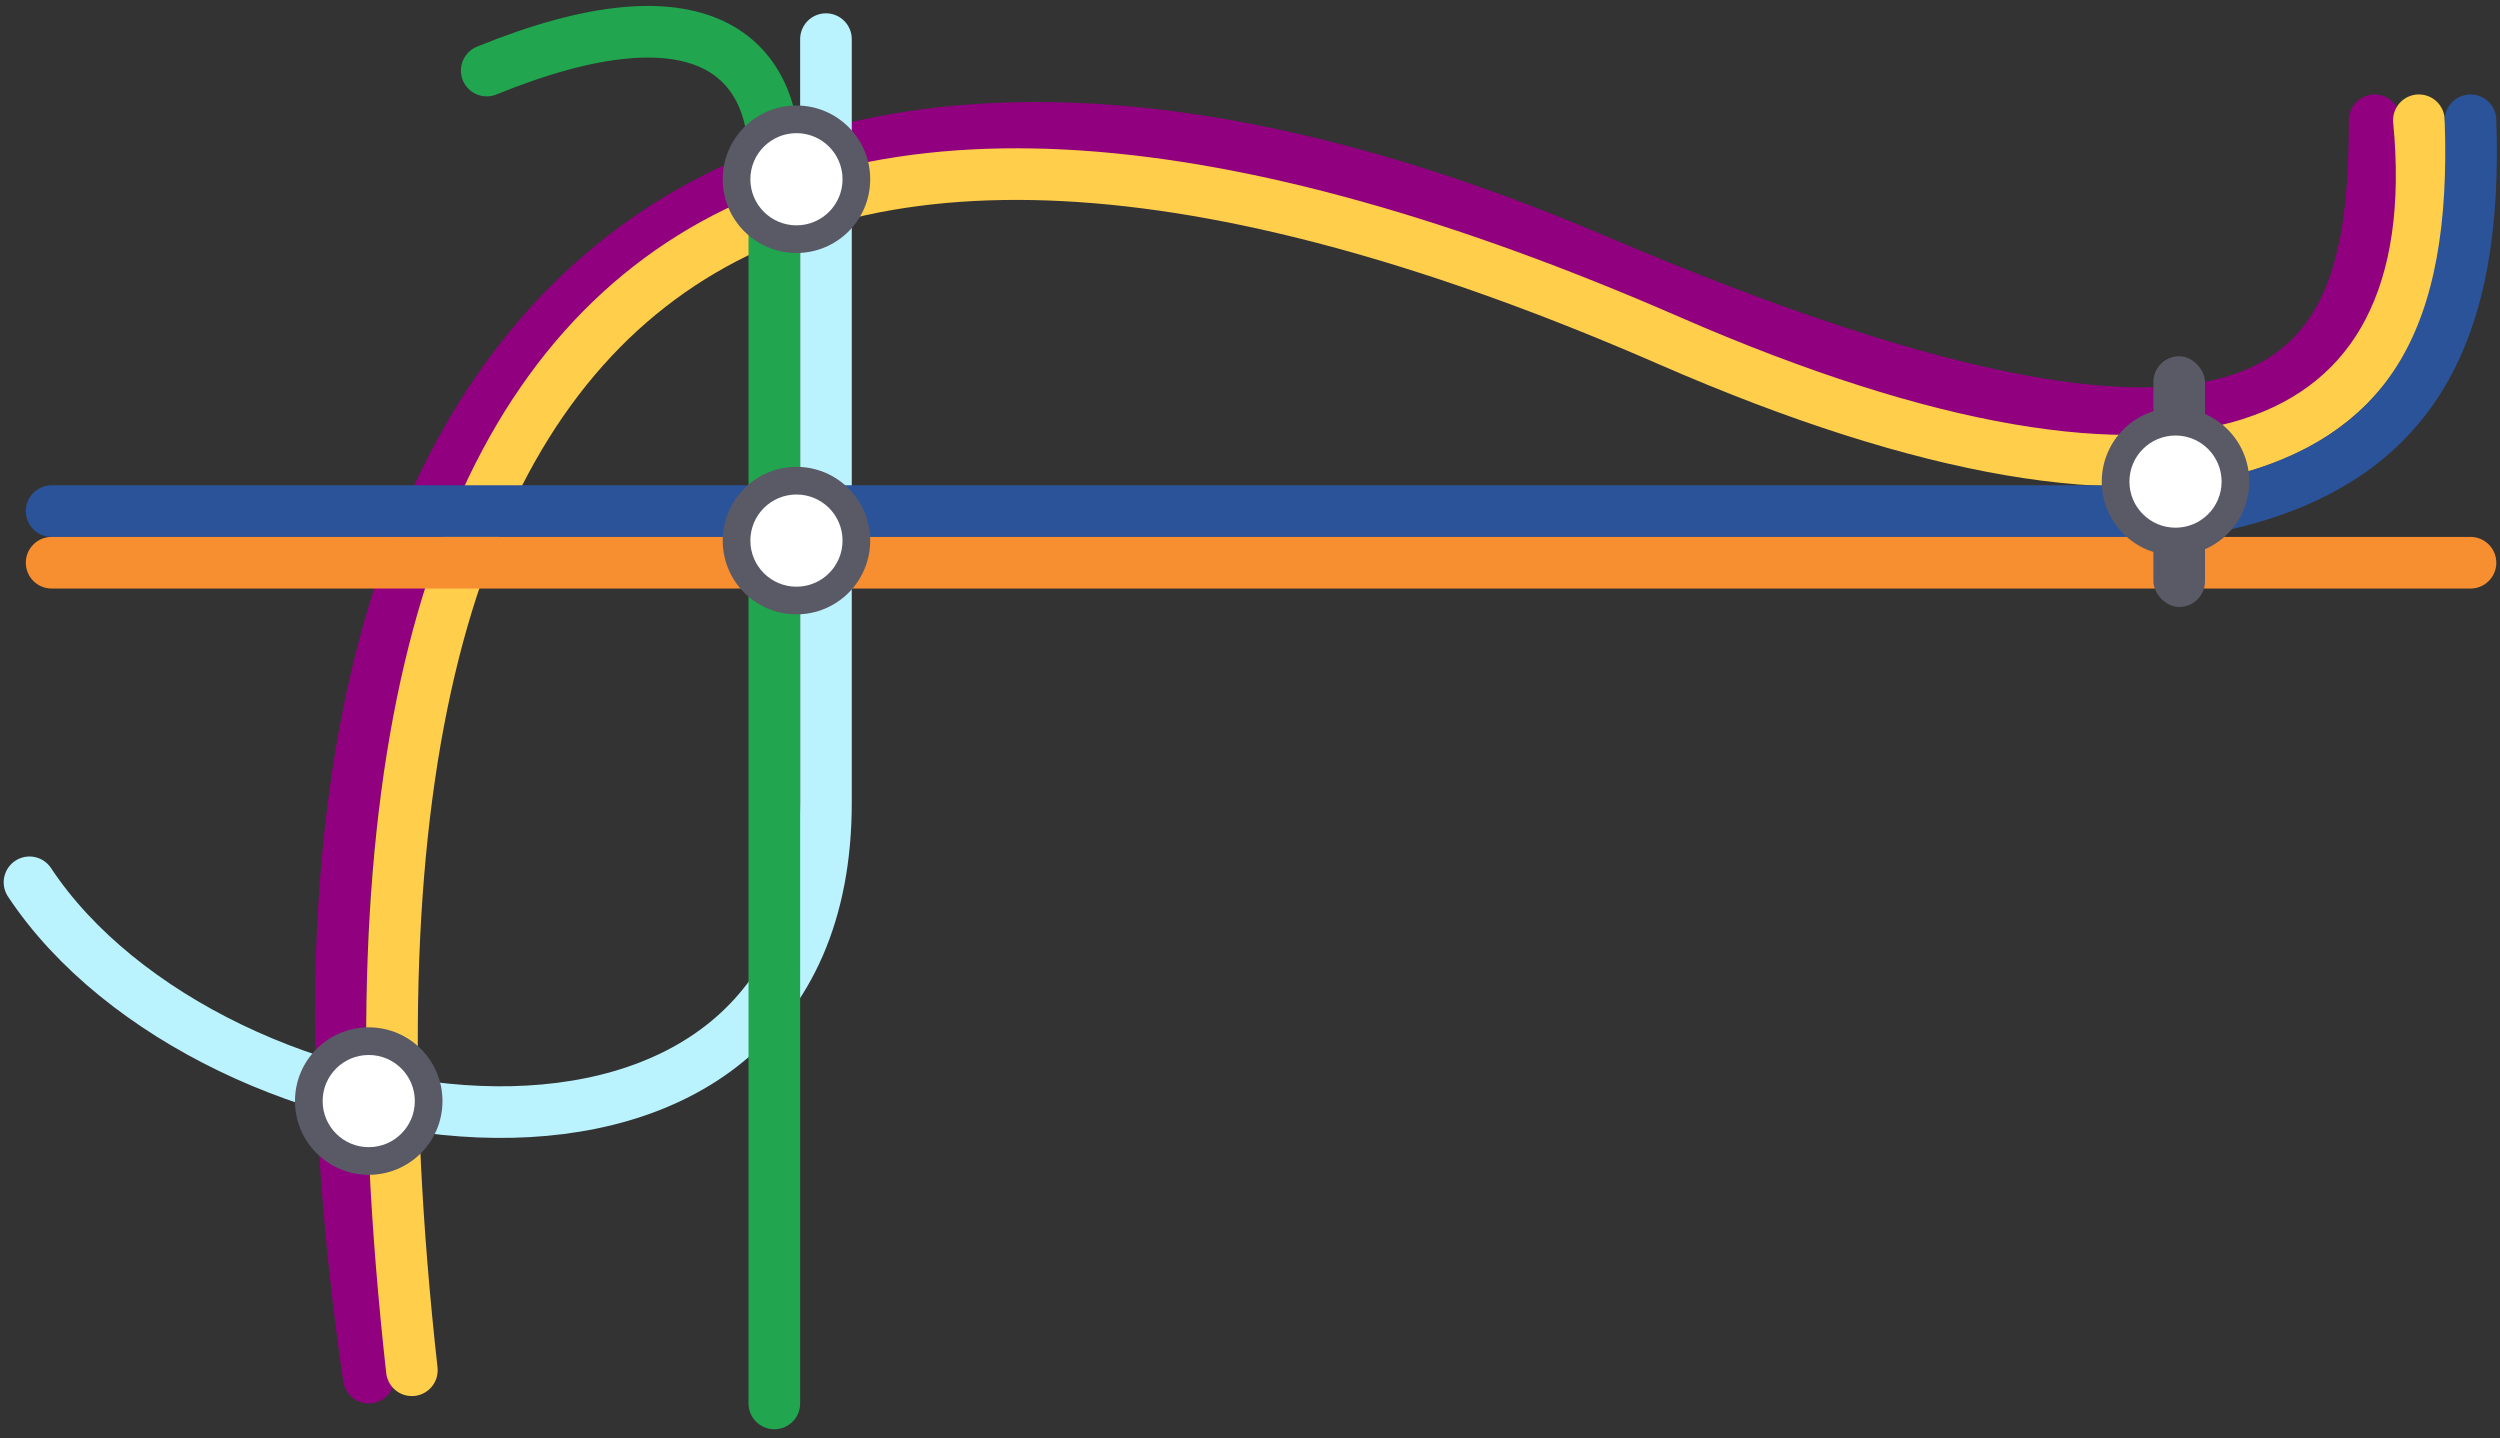 <svg width="339" height="195" viewBox="0 0 339 195" fill="none" xmlns="http://www.w3.org/2000/svg">
<rect x="0" y="0" width="339" height="195" fill="#333333" stroke="none"/>
<path d="M322 16.306C322 48.306 314.087 76.931 216.147 35.149C104 -12.694 28 35.149 50 186.806" stroke="#90007F" stroke-width="7" stroke-linecap="round"/>
<path d="M328 16.306C332.5 62.806 296.5 76.806 226.369 46.198C106.002 -6.336 38.5 29.806 55.849 185.806" stroke="#FFCE4B" stroke-width="7" stroke-linecap="round"/>
<path d="M4 119.641C28.499 156.66 112 169.306 112 108.862V5.306" stroke="#BAF2FE" stroke-width="7" stroke-linecap="round"/>
<path d="M105 190.306V21.613C105 8.065 95.5 -2.449 66 9.567" stroke="#21A54F" stroke-width="7" stroke-linecap="round"/>
<path d="M7 69.306L285.5 69.306M335 16.306C336 44.806 327.5 62.306 302 68.306C301.144 68.507 297.594 69.134 294 69.306M285.5 69.306C286.016 69.224 290.035 69.496 294 69.306M285.5 69.306L294 69.306" stroke="#2B5399" stroke-width="7" stroke-linecap="round"/>
<path d="M7 76.306L335 76.306" stroke="#F78F31" stroke-width="7" stroke-linecap="round"/>
<circle cx="108" cy="24.306" r="10" fill="#595A66"/>
<circle cx="108" cy="24.306" r="6.25" fill="white"/>
<circle cx="108" cy="73.306" r="10" fill="#595A66"/>
<circle cx="108" cy="73.306" r="6.25" fill="white"/>
<circle cx="50" cy="149.306" r="10" fill="#595A66"/>
<circle cx="50" cy="149.306" r="6.25" fill="white"/>
<rect x="292" y="48.306" width="7" height="34" rx="3.5" fill="#595A66"/>
<circle cx="295" cy="65.306" r="10" fill="#595A66"/>
<circle cx="295" cy="65.306" r="6.25" fill="white"/>
</svg>